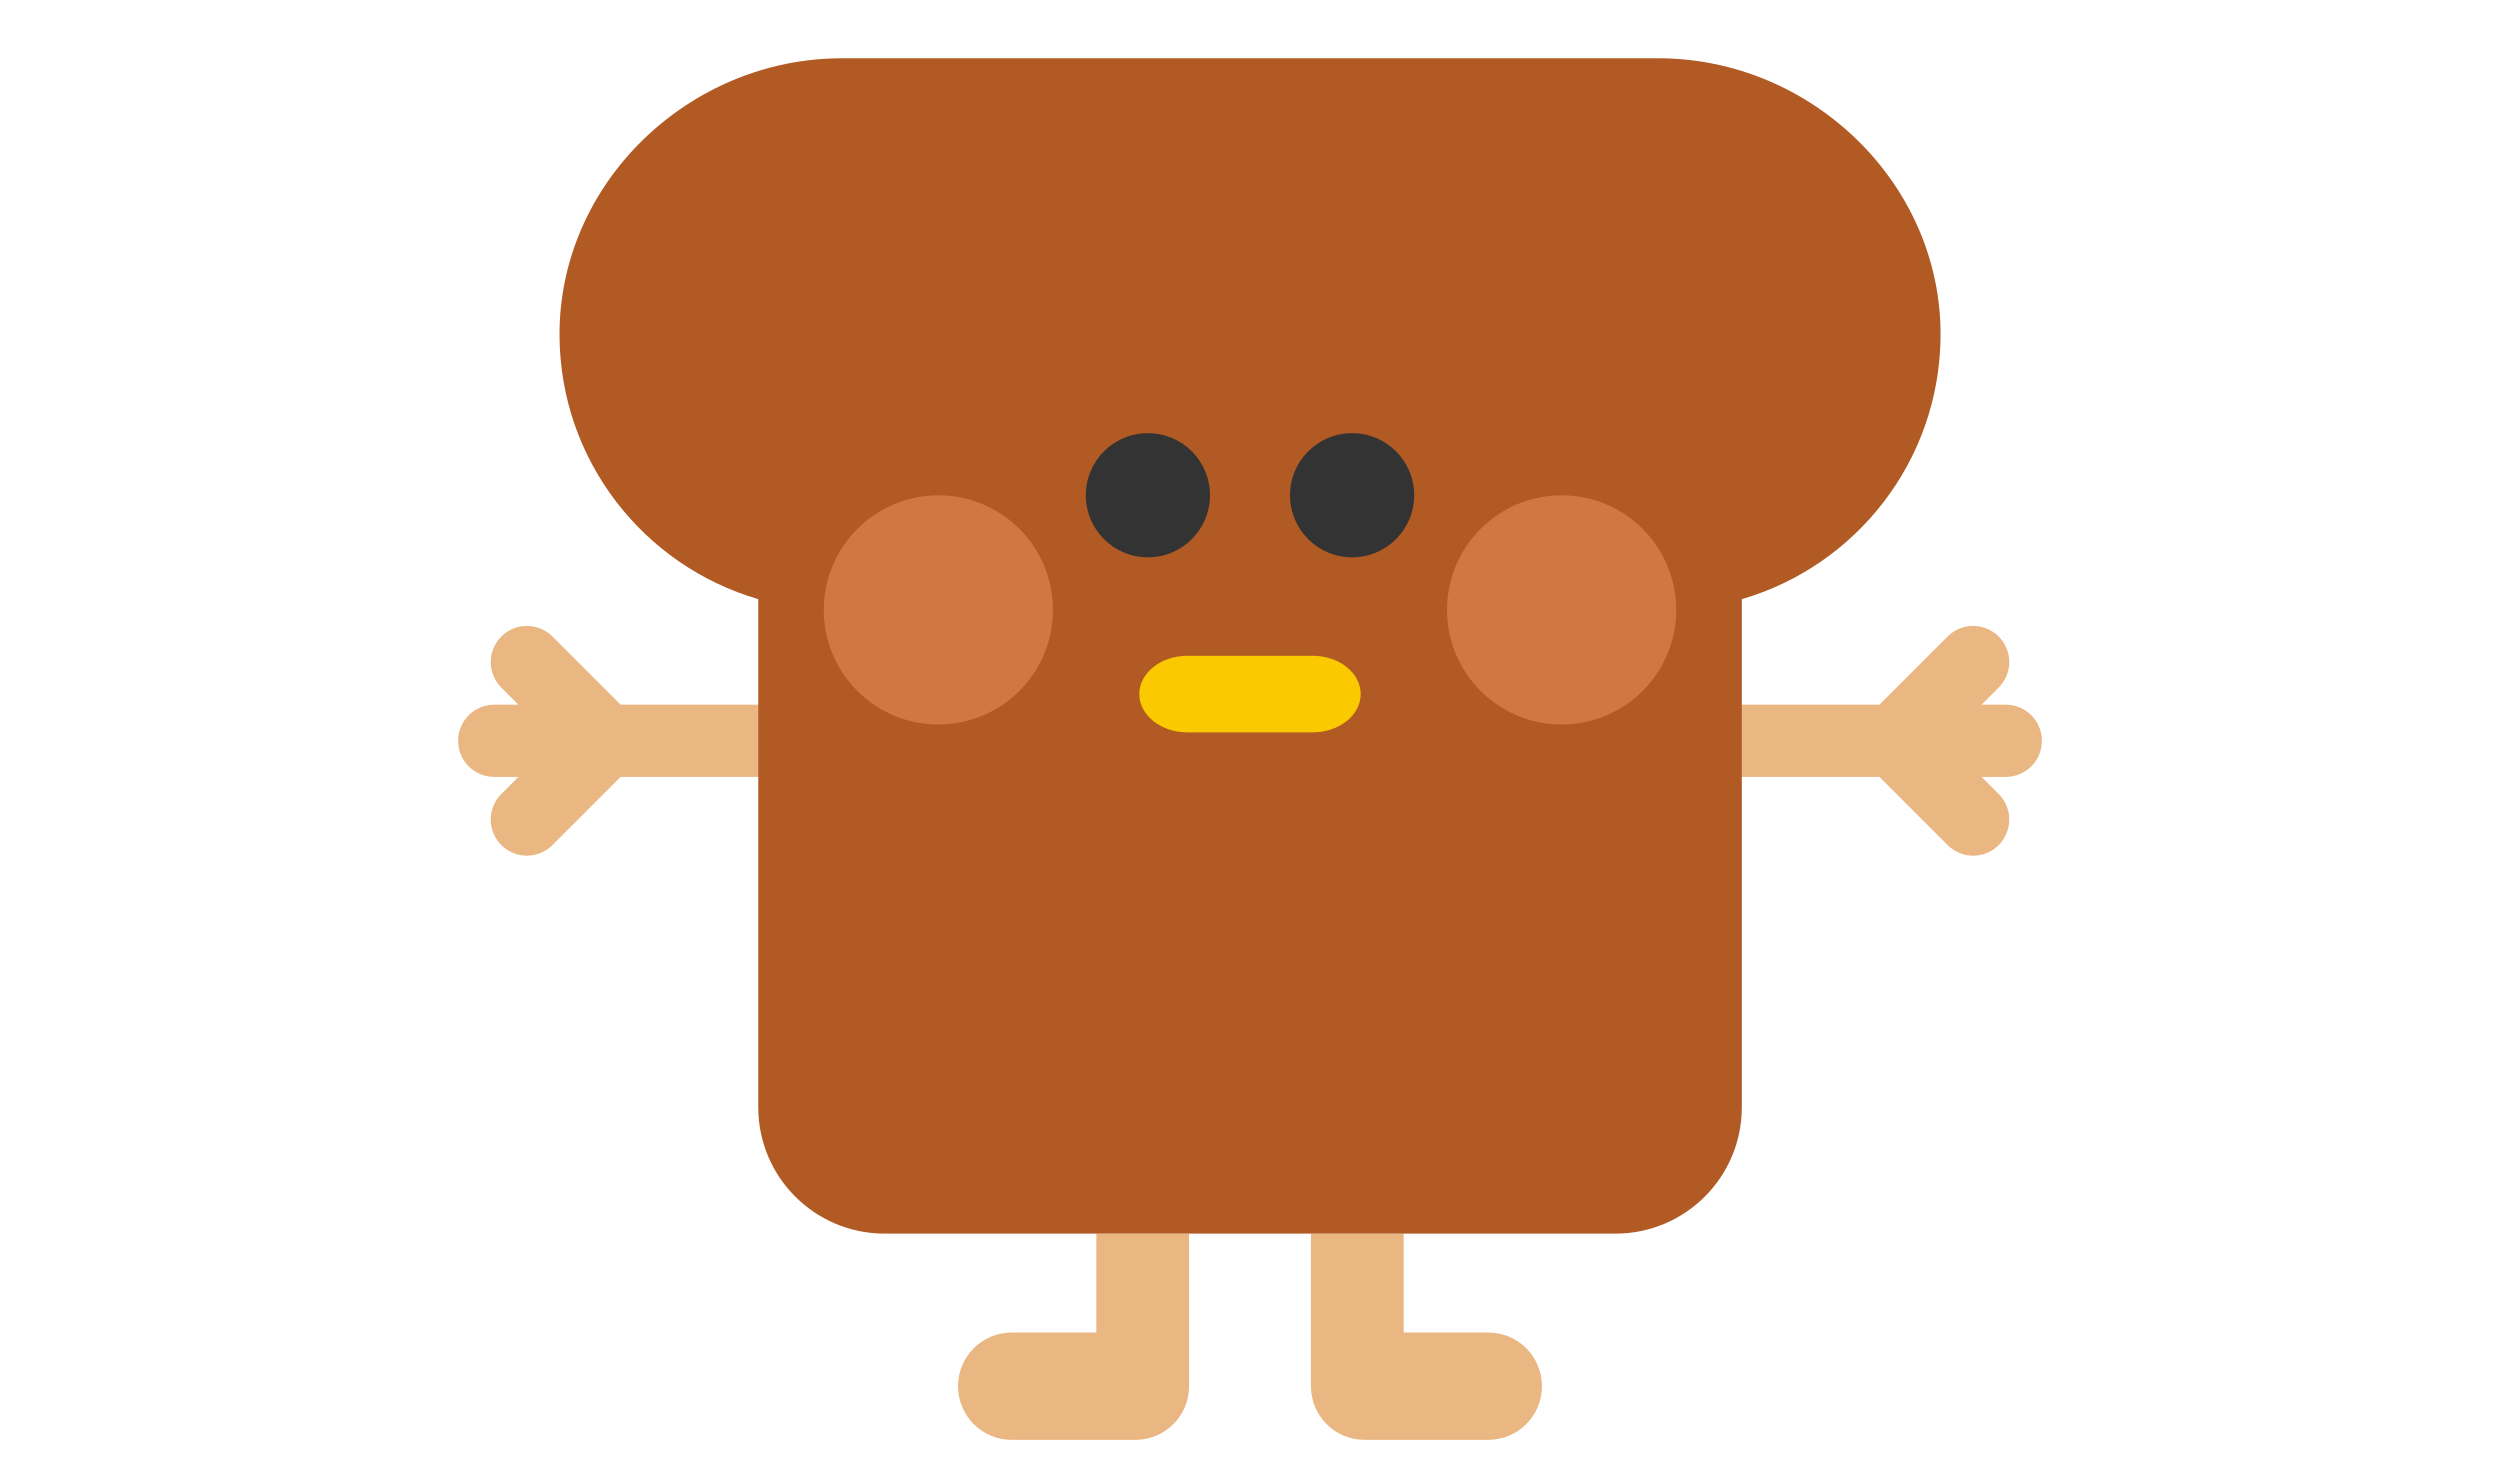 <?xml version="1.0" encoding="UTF-8"?>
<svg id="Layer_1" data-name="Layer 1" xmlns="http://www.w3.org/2000/svg" viewBox="0 0 320.5 189.38">
  <defs>
    <style>
      .cls-1 {
        fill: #fbc900;
      }

      .cls-2 {
        fill: #cf7842;
      }

      .cls-3 {
        fill: #eab783;
      }

      .cls-4 {
        fill: #333;
      }

      .cls-5 {
        fill: #b15a24;
      }
    </style>
  </defs>
  <g>
    <path class="cls-3" d="M256.23,101.79l-2.19-2.19h3.1c2.56,0,4.63-2.07,4.63-4.63,0-2.56-2.08-4.63-4.63-4.63h-3.1s2.19-2.19,2.19-2.19c1.81-1.81,1.81-4.74,0-6.55-1.81-1.81-4.74-1.81-6.55,0l-8.74,8.74h-17.7s-9.26,9.26-9.26,9.26h26.96s8.74,8.74,8.74,8.74c1.81,1.81,4.74,1.81,6.55,0s1.81-4.74,0-6.55Z"/>
    <path class="cls-3" d="M79.56,90.34l-8.74-8.74c-1.81-1.81-4.74-1.81-6.55,0s-1.81,4.74,0,6.55l2.19,2.19h-3.1c-2.56,0-4.63,2.07-4.63,4.63,0,2.56,2.08,4.63,4.63,4.63h3.1s-2.19,2.19-2.19,2.19c-1.81,1.81-1.81,4.74,0,6.55,1.81,1.81,4.74,1.81,6.55,0l8.74-8.74h26.96s-9.26-9.26-9.26-9.26h-17.7Z"/>
    <path class="cls-3" d="M168.06,177.71c0,3.8,3.08,6.88,6.88,6.88h15.86c3.8,0,6.88-3.08,6.88-6.88s-3.08-6.88-6.88-6.88h-10.85v-12.68h-11.89v19.55Z"/>
    <path class="cls-3" d="M140.55,170.83h-10.85c-3.8,0-6.88,3.08-6.88,6.88s3.08,6.88,6.88,6.88h15.86c3.8,0,6.88-3.08,6.88-6.88v-19.55h-11.89v12.68Z"/>
    <path class="cls-5" d="M212.59,7.47h-104.67c-19.6,0-36.33,16.03-36.19,35.63.11,15.99,10.84,29.45,25.48,33.71v65.14c0,8.95,7.25,16.2,16.2,16.2h93.69c8.95,0,16.2-7.25,16.2-16.2v-65.14c14.64-4.26,25.36-17.72,25.48-33.71.14-19.6-16.59-35.63-36.19-35.63Z"/>
  </g>
  <g>
    <path class="cls-4" d="M155.12,63.49c0,4.4-3.56,7.96-7.96,7.96s-7.96-3.56-7.96-7.96,3.56-7.96,7.96-7.96,7.96,3.56,7.96,7.96Z"/>
    <path class="cls-4" d="M181.3,63.49c0,4.4-3.56,7.96-7.96,7.96s-7.96-3.56-7.96-7.96,3.56-7.96,7.96-7.96,7.96,3.56,7.96,7.96Z"/>
  </g>
  <g>
    <circle class="cls-2" cx="200.2" cy="78.19" r="14.69"/>
    <circle class="cls-2" cx="120.3" cy="78.19" r="14.69"/>
  </g>
  <path class="cls-1" d="M146.06,88.98h0c0-2.71,2.76-4.91,6.17-4.91h16.04c3.41,0,6.17,2.2,6.17,4.91h0c0,2.71-2.76,4.91-6.17,4.91h-16.04c-3.41,0-6.17-2.2-6.17-4.91Z"/>
</svg>